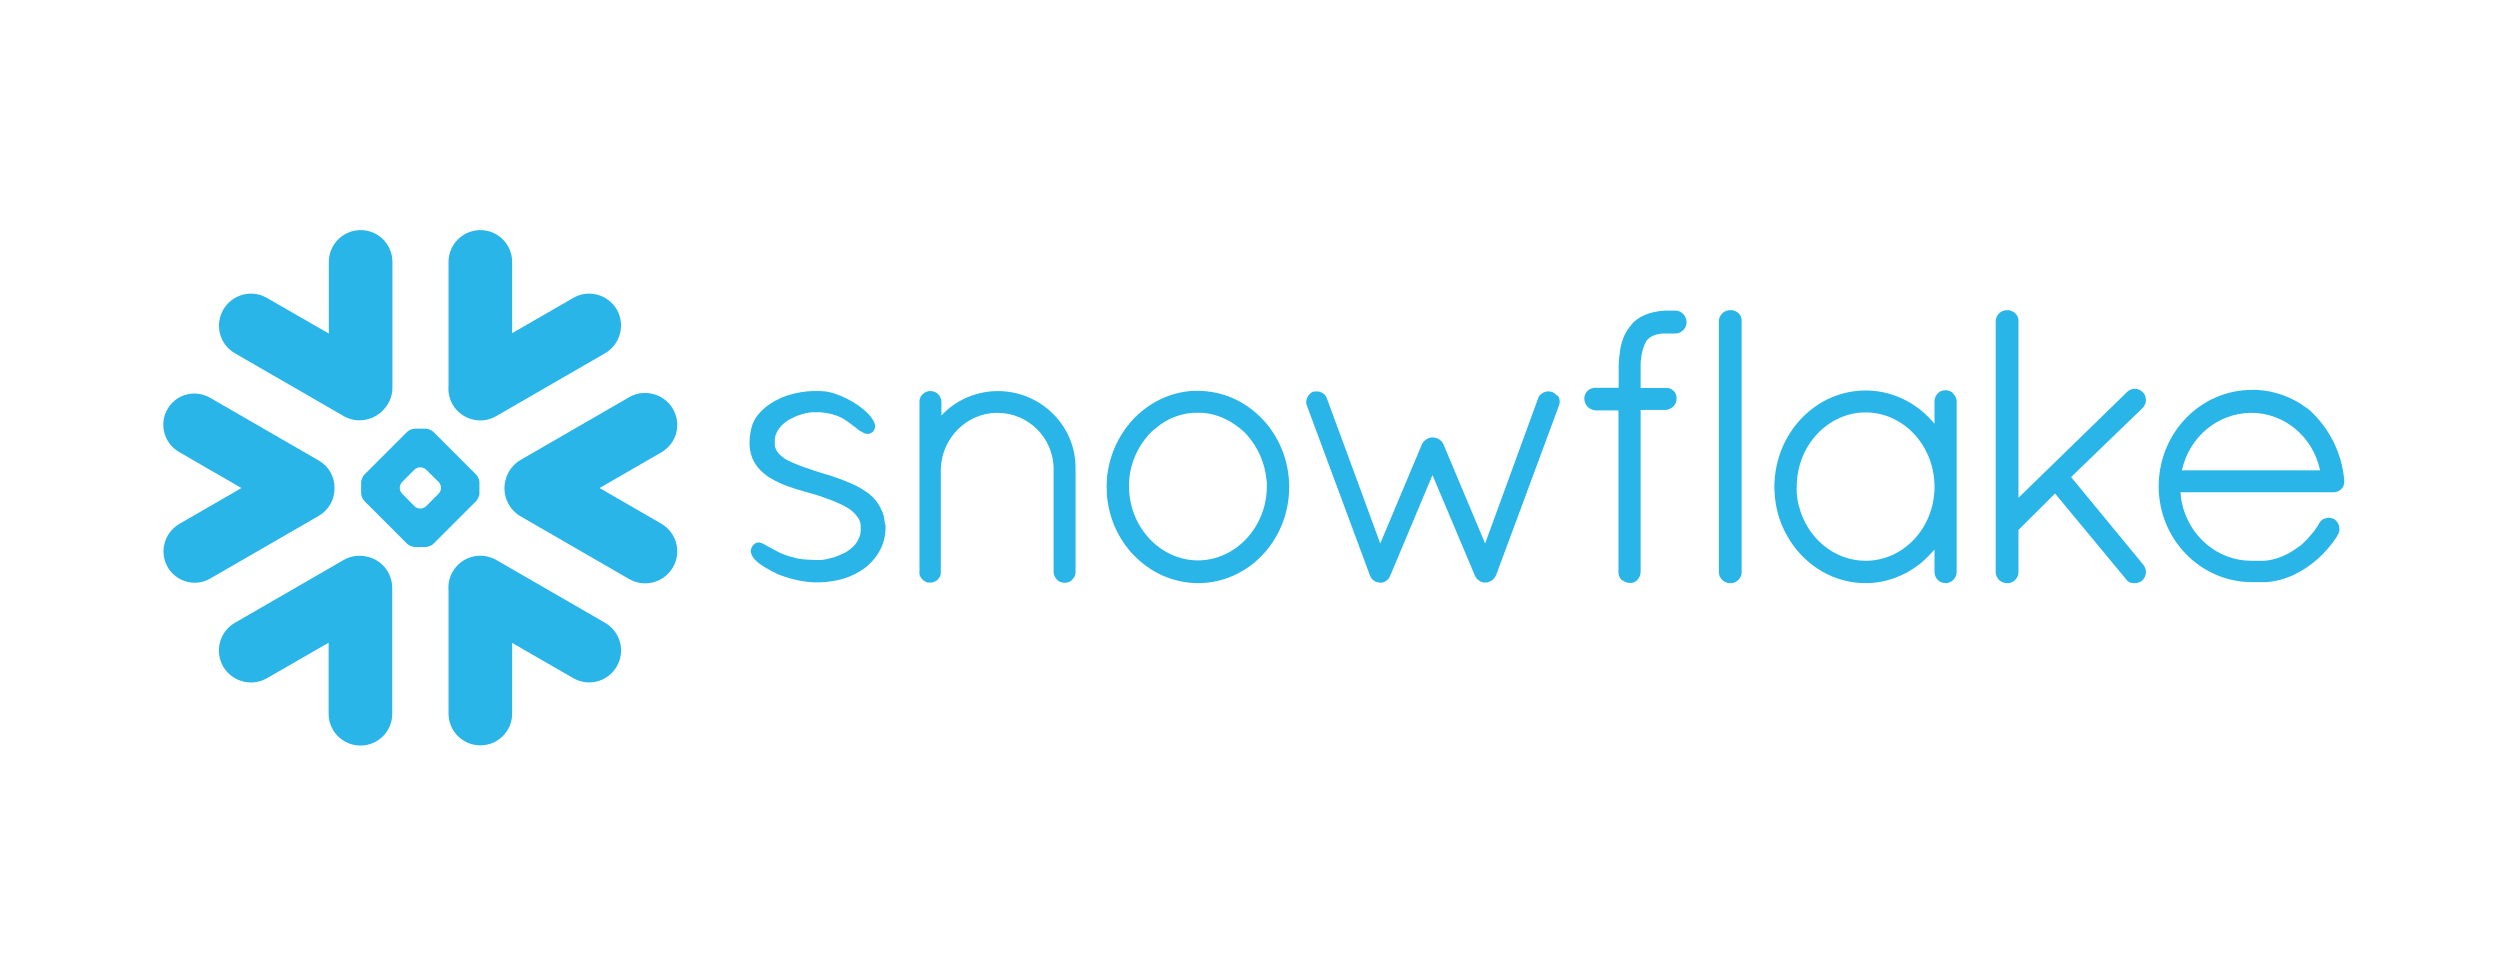 <?xml version="1.0" encoding="utf-8"?>
<!-- Generator: Adobe Illustrator 27.5.0, SVG Export Plug-In . SVG Version: 6.00 Build 0)  -->
<svg version="1.1" id="Layer_1" xmlns="http://www.w3.org/2000/svg" xmlns:xlink="http://www.w3.org/1999/xlink" x="0px" y="0px"
	 viewBox="0 0 123 48" style="enable-background:new 0 0 123 48;" xml:space="preserve">
<style type="text/css">
	.st0{fill:#29B5E8;}
</style>
<g id="Page-1">
	<g id="Group" transform="translate(-0.002, 0.531)">
		<path id="Path" class="st0" d="M29.77,30.11l-5.35-3.09c-0.75-0.43-1.71-0.18-2.15,0.58c-0.17,0.3-0.23,0.62-0.2,0.94v6.04
			c0,0.86,0.7,1.56,1.57,1.56c0.86,0,1.56-0.7,1.56-1.56V31.1l3,1.73c0.75,0.44,1.72,0.18,2.15-0.58
			C30.78,31.51,30.53,30.55,29.77,30.11"/>
		<path id="Path2" class="st0" d="M16.46,23.49c0.01-0.56-0.28-1.08-0.77-1.36l-5.35-3.09c-0.23-0.13-0.5-0.21-0.77-0.21
			c-0.55,0-1.06,0.29-1.33,0.77c-0.42,0.73-0.17,1.67,0.56,2.1l3.08,1.78l-3.08,1.78C8.46,25.47,8.2,25.8,8.1,26.2
			c-0.11,0.4-0.05,0.81,0.15,1.17c0.27,0.47,0.78,0.77,1.33,0.77c0.27,0,0.54-0.07,0.77-0.21l5.35-3.09
			C16.17,24.56,16.47,24.04,16.46,23.49"/>
		<path id="Path3" class="st0" d="M11.56,16.85l5.35,3.09c0.62,0.36,1.39,0.24,1.89-0.24c0.31-0.29,0.51-0.7,0.51-1.15v-6.19
			c0-0.87-0.7-1.57-1.56-1.57c-0.87,0-1.57,0.7-1.57,1.57v3.52l-3.04-1.75c-0.75-0.44-1.71-0.18-2.15,0.57
			C10.55,15.46,10.81,16.42,11.56,16.85"/>
		<path id="Combined-Shape" class="st0" d="M23.59,23.74c0,0.12-0.07,0.28-0.15,0.37l-2.12,2.12c-0.08,0.08-0.25,0.15-0.37,0.15
			h-0.54c-0.12,0-0.28-0.07-0.37-0.15l-2.12-2.12c-0.08-0.09-0.15-0.25-0.15-0.37V23.2c0-0.12,0.07-0.28,0.15-0.37l2.12-2.12
			c0.08-0.08,0.25-0.15,0.37-0.15h0.54c0.12,0,0.28,0.07,0.37,0.15l2.12,2.12c0.08,0.08,0.15,0.25,0.15,0.37V23.74z M21.7,23.48
			v-0.02c0-0.09-0.05-0.21-0.11-0.27l-0.63-0.62c-0.06-0.06-0.18-0.11-0.27-0.11h-0.02c-0.09,0-0.21,0.05-0.27,0.11l-0.62,0.62
			c-0.06,0.06-0.11,0.18-0.11,0.27v0.02c0,0.09,0.05,0.21,0.11,0.27l0.62,0.63c0.06,0.06,0.18,0.11,0.27,0.11h0.02
			c0.09,0,0.21-0.05,0.27-0.11l0.63-0.63C21.65,23.69,21.7,23.57,21.7,23.48z"/>
		<path id="Path4" class="st0" d="M24.42,19.94l5.35-3.09c0.75-0.43,1.01-1.4,0.58-2.15c-0.44-0.75-1.4-1.01-2.15-0.57l-3,1.73v-3.5
			c0-0.87-0.7-1.57-1.56-1.57c-0.87,0-1.57,0.7-1.57,1.57v6.07c-0.03,0.31,0.03,0.64,0.2,0.94C22.71,20.12,23.67,20.38,24.42,19.94"
			/>
		<path id="Path5" class="st0" d="M17.98,26.84c-0.36-0.07-0.74-0.01-1.07,0.18l-5.35,3.09c-0.75,0.43-1.01,1.39-0.58,2.15
			c0.44,0.75,1.4,1.01,2.15,0.58l3.04-1.75v3.5c0,0.86,0.7,1.56,1.57,1.56c0.86,0,1.56-0.7,1.56-1.56v-6.19
			C19.3,27.61,18.73,26.96,17.98,26.84"/>
		<path id="Path6" class="st0" d="M33.11,19.59c-0.43-0.75-1.4-1.01-2.15-0.58l-5.35,3.09c-0.51,0.3-0.79,0.84-0.79,1.39
			c0,0.55,0.28,1.08,0.79,1.38l5.35,3.09c0.75,0.43,1.71,0.18,2.15-0.58c0.44-0.75,0.18-1.71-0.58-2.15l-3.03-1.75l3.03-1.75
			C33.29,21.3,33.55,20.34,33.11,19.59"/>
		<path id="Combined-Shape2" class="st0" d="M115.34,23.12L115.34,23.12v0.06c0,0.29-0.24,0.51-0.54,0.51h-7.52
			c0.01,0.18,0.04,0.35,0.07,0.52c0.35,1.63,1.74,2.84,3.4,2.85c0,0,0.09,0,0.22,0c0.02,0,0.04,0,0.06,0h0.16c0.03,0,0.07,0,0.1,0
			c0.03,0,0.06,0,0.1,0c0,0,0,0,0.01,0c0.55-0.04,1.1-0.26,1.6-0.62c0,0,0,0,0,0c0.03-0.02,0.05-0.04,0.08-0.06
			c0,0,0.01-0.01,0.02-0.01c0.02-0.02,0.04-0.03,0.07-0.05c0.01-0.01,0.02-0.01,0.03-0.02c0.02-0.01,0.04-0.03,0.05-0.05
			c0.01-0.01,0.03-0.02,0.04-0.03c0.01-0.01,0.03-0.03,0.04-0.04c0.01-0.01,0.03-0.03,0.04-0.04c0.01-0.01,0.02-0.02,0.03-0.03
			c0.02-0.02,0.03-0.03,0.05-0.05c0.01-0.01,0.02-0.02,0.03-0.03c0.02-0.02,0.04-0.04,0.05-0.05c0.01-0.01,0.02-0.02,0.03-0.03
			c0.02-0.02,0.04-0.04,0.05-0.06c0.01-0.01,0.02-0.02,0.02-0.03c0.02-0.02,0.04-0.04,0.06-0.06c0.01-0.01,0.02-0.02,0.02-0.03
			c0.02-0.02,0.03-0.04,0.05-0.06c0.01-0.01,0.02-0.02,0.03-0.03c0.02-0.02,0.03-0.04,0.05-0.06s0.03-0.03,0.04-0.05
			s0.02-0.03,0.03-0.05c0.02-0.03,0.04-0.05,0.05-0.08c0.01-0.01,0.01-0.02,0.02-0.02c0.05-0.07,0.09-0.13,0.13-0.21c0,0,0,0,0,0
			c0.01-0.02,0.02-0.03,0.03-0.05c0-0.01,0.01-0.01,0.02-0.02c0.01-0.01,0.02-0.02,0.02-0.03c0.01-0.01,0.01-0.01,0.02-0.02
			c0.01-0.01,0.02-0.01,0.03-0.02c0.01-0.01,0.01-0.01,0.02-0.02c0.01-0.01,0.03-0.02,0.04-0.03c0.01-0.01,0.02-0.01,0.03-0.02
			c0.01,0,0.02-0.01,0.03-0.01c0.01,0,0.02-0.01,0.03-0.01c0.01,0,0.03-0.01,0.04-0.01c0.01,0,0.01,0,0.02-0.01
			c0.04-0.01,0.09-0.02,0.13-0.02c0.05,0,0.1,0.01,0.14,0.02c0,0,0,0,0,0c0.02,0.01,0.04,0.01,0.06,0.02c0,0,0.01,0,0.01,0
			c0.02,0.01,0.04,0.02,0.06,0.03l0.01,0c0.25,0.18,0.33,0.5,0.18,0.76l0,0c-0.02,0.03-0.04,0.06-0.05,0.09
			c0,0.01-0.01,0.01-0.01,0.02c-0.53,0.81-1.26,1.46-2.07,1.85c-0.02,0.01-0.03,0.02-0.05,0.03c0,0-0.01,0-0.01,0
			c-0.37,0.17-0.77,0.29-1.2,0.34c-0.01,0-0.02,0-0.03,0c-0.04,0-0.07,0.01-0.11,0.01c-0.02,0-0.04,0-0.06,0c-0.03,0-0.05,0-0.08,0
			c-0.05,0-0.1,0-0.15,0c-0.01,0-0.2,0-0.32,0c-0.07,0-0.11,0-0.12,0c-2.53-0.02-4.56-2.13-4.56-4.71c0-2.63,2.05-4.75,4.6-4.75
			c0.08,0,0.15,0,0.23,0c0.89,0.05,1.71,0.35,2.39,0.85c0,0,0,0,0.01,0c0.04,0.03,0.08,0.06,0.11,0.08
			c0.02,0.02,0.04,0.03,0.06,0.05c0.02,0.01,0.04,0.03,0.05,0.04C114.58,20.53,115.23,21.73,115.34,23.12L115.34,23.12z
			 M107.35,22.61h6.8c-0.34-1.64-1.75-2.83-3.38-2.83C109.12,19.79,107.72,20.95,107.35,22.61z"/>
		<path id="Combined-Shape3" class="st0" d="M96.12,18.86c0.08,0.08,0.14,0.2,0.15,0.33c0,0.02,0,0.04,0,0.05v8.37
			c0,0.3-0.25,0.55-0.55,0.55s-0.54-0.25-0.54-0.55V26.5c-0.21,0.25-0.44,0.48-0.68,0.68c-0.01,0.01-0.01,0.01-0.02,0.02
			c-0.02,0.02-0.05,0.04-0.07,0.05c-0.75,0.58-1.67,0.91-2.62,0.91c-1.54,0-2.89-0.82-3.7-2.06c-0.01-0.01-0.02-0.02-0.02-0.03
			c-0.02-0.04-0.05-0.08-0.07-0.12c-0.02-0.03-0.03-0.05-0.05-0.08s-0.03-0.05-0.04-0.08c-0.02-0.04-0.05-0.08-0.07-0.12
			c-0.01-0.01-0.01-0.03-0.02-0.04c-0.3-0.59-0.48-1.26-0.51-1.97c0-0.08-0.01-0.16-0.01-0.24c0-0.08,0-0.16,0.01-0.24
			c0.03-0.71,0.22-1.38,0.51-1.97c0.01-0.01,0.01-0.03,0.02-0.04c0.02-0.04,0.04-0.08,0.07-0.12c0.01-0.03,0.03-0.05,0.04-0.08
			c0.01-0.03,0.03-0.05,0.05-0.08c0.02-0.04,0.05-0.08,0.07-0.12c0.01-0.01,0.02-0.02,0.02-0.03c0.81-1.24,2.16-2.06,3.7-2.06
			c1.04,0,2.02,0.38,2.8,1.04c0.21,0.18,0.41,0.38,0.59,0.6v-1.1c0-0.02,0-0.04,0-0.05c0.01-0.13,0.07-0.25,0.15-0.33c0,0,0,0,0,0
			c0.01-0.01,0.02-0.02,0.03-0.03c0,0,0.01-0.01,0.01-0.01c0.01-0.01,0.02-0.01,0.02-0.02c0.01,0,0.01-0.01,0.02-0.02
			c0,0,0.01,0,0.01-0.01c0.01,0,0.02-0.01,0.03-0.02c0,0,0,0,0.01,0c0.01-0.01,0.03-0.01,0.04-0.02c0,0,0,0,0,0
			c0.03-0.01,0.07-0.02,0.1-0.03c0,0,0.01,0,0.01,0c0.01,0,0.03,0,0.05-0.01c0.02,0,0.04,0,0.05,0c0.02,0,0.04,0,0.06,0
			c0.02,0,0.03,0,0.05,0.01c0,0,0,0,0.01,0c0.03,0.01,0.07,0.02,0.1,0.03h0c0.01,0.01,0.03,0.01,0.04,0.02c0,0,0.01,0,0.01,0
			c0.01,0.01,0.02,0.01,0.03,0.02c0,0,0.01,0.01,0.02,0.01c0.01,0,0.01,0.01,0.02,0.02c0.01,0,0.01,0.01,0.02,0.02
			c0,0,0.01,0.01,0.01,0.01C96.1,18.84,96.11,18.84,96.12,18.86C96.12,18.86,96.12,18.86,96.12,18.86z M91.79,27.06
			c1.87,0,3.39-1.63,3.39-3.64c0-2.02-1.52-3.66-3.39-3.66c-1.86,0-3.39,1.64-3.39,3.66c0,0.06,0,0.13,0,0.19c0,0.03,0,0.05,0,0.08
			c0,0.04,0,0.07,0.01,0.11c0,0.03,0.01,0.06,0.01,0.08c0,0.03,0.01,0.07,0.01,0.1c0,0.03,0.01,0.05,0.01,0.07
			c0.01,0.04,0.01,0.07,0.02,0.11c0,0.02,0.01,0.03,0.01,0.05c0.01,0.04,0.02,0.08,0.03,0.13c0,0.01,0,0.02,0.01,0.03
			C88.9,25.92,90.23,27.06,91.79,27.06z"/>
		<path id="Path7" class="st0" d="M82.43,14.75h-0.15c-0.02,0-0.04,0-0.06,0c-0.02,0-0.04,0-0.06,0c-0.05,0-0.1,0-0.16,0
			c-0.01,0-0.02,0-0.03,0c-0.04,0-0.08,0-0.12,0.01c-0.01,0-0.02,0-0.02,0c-0.04,0-0.08,0.01-0.13,0.01c0,0-0.01,0-0.01,0
			c-0.05,0.01-0.09,0.01-0.13,0.02c0,0,0,0,0,0c-0.28,0.04-0.52,0.12-0.74,0.23c0,0,0,0,0,0c-0.03,0.02-0.07,0.04-0.1,0.05
			c-0.01,0-0.01,0.01-0.02,0.01c-0.03,0.02-0.05,0.03-0.08,0.05c-0.01,0.01-0.02,0.02-0.03,0.02c-0.02,0.01-0.04,0.03-0.07,0.05
			c-0.02,0.01-0.03,0.03-0.05,0.04c-0.01,0.01-0.03,0.02-0.04,0.03c-0.03,0.02-0.05,0.04-0.07,0.07c0,0-0.01,0.01-0.01,0.01
			c-0.03,0.03-0.05,0.06-0.08,0.09c0,0.01-0.01,0.01-0.01,0.02c-0.02,0.03-0.05,0.05-0.07,0.08c-0.01,0.01-0.02,0.02-0.02,0.03
			c-0.02,0.02-0.03,0.04-0.05,0.07c0,0.01-0.01,0.02-0.02,0.02c-0.02,0.03-0.04,0.05-0.05,0.08c0,0,0,0.01-0.01,0.01
			c-0.15,0.24-0.25,0.53-0.32,0.88c0,0,0,0.01,0,0.02c-0.01,0.04-0.02,0.09-0.02,0.13c0,0.01,0,0.03,0,0.04
			c-0.01,0.04-0.01,0.08-0.02,0.12c0,0.02,0,0.05-0.01,0.07c0,0.03-0.01,0.06-0.01,0.1c0,0.03,0,0.07-0.01,0.1c0,0.02,0,0.05,0,0.07
			c0,0.05,0,0.1-0.01,0.15c0,0.01,0,0.02,0,0.03c0,0.06,0,0.13,0,0.19v0.9h-1.13c-0.07,0-0.14,0.01-0.21,0.03
			c-0.21,0.08-0.35,0.27-0.35,0.49c0,0.21,0.1,0.39,0.27,0.5c0.08,0.05,0.18,0.08,0.28,0.09h0v0h1.13v7.95c0,0.01,0,0.02,0,0.03
			c0,0.01,0,0.01,0,0.02c0.01,0.13,0.06,0.24,0.14,0.33l0,0c0.01,0.01,0.03,0.02,0.04,0.03c0,0,0,0,0.01,0
			c0.01,0.01,0.02,0.02,0.03,0.02c0,0,0.01,0.01,0.02,0.01c0,0,0.01,0.01,0.02,0.01c0.09,0.06,0.19,0.09,0.31,0.09
			c0.02,0,0.04,0,0.05,0c0.11-0.01,0.21-0.05,0.28-0.12l0,0c0.01-0.01,0.02-0.02,0.03-0.03c0,0,0.01,0,0.01-0.01
			c0.01-0.01,0.02-0.02,0.02-0.03c0.09-0.1,0.13-0.23,0.13-0.37v-7.95h1.22v0h0c0.32-0.02,0.56-0.27,0.55-0.58c0,0,0,0,0,0
			c0-0.01,0-0.02,0-0.03c0,0,0-0.01,0-0.01c-0.01-0.12-0.06-0.23-0.14-0.31c0,0,0,0,0,0c0,0,0,0,0,0c-0.01-0.01-0.02-0.02-0.03-0.03
			c0,0-0.01-0.01-0.01-0.01c-0.01-0.01-0.02-0.01-0.03-0.02c-0.01,0-0.02-0.01-0.02-0.02c0,0-0.01-0.01-0.02-0.01
			c-0.01-0.01-0.02-0.01-0.03-0.02c0,0-0.01,0-0.01,0c-0.01-0.01-0.03-0.01-0.04-0.02c0,0,0,0-0.01,0c-0.01,0-0.03-0.01-0.04-0.01
			c0,0-0.01,0-0.01,0c-0.01,0-0.03-0.01-0.04-0.01c-0.01,0-0.01,0-0.02,0c-0.01,0-0.02,0-0.03,0c-0.01,0-0.02,0-0.03,0
			c-0.01,0-0.01,0-0.02,0c-0.01,0-0.02,0-0.02,0h-1.22v-0.9c0-0.01,0-0.01,0-0.02c0-0.05,0-0.09,0-0.13c0-0.01,0-0.03,0-0.04
			c0-0.04,0-0.08,0-0.11c0-0.01,0-0.02,0-0.02c0-0.04,0.01-0.09,0.01-0.13c0.04-0.44,0.14-0.72,0.24-0.9c0,0,0-0.01,0-0.01
			c0.01-0.01,0.02-0.02,0.02-0.03c0-0.01,0.01-0.02,0.02-0.03c0,0,0.01-0.01,0.01-0.02c0.01-0.02,0.02-0.03,0.04-0.04
			c0.14-0.16,0.37-0.26,0.69-0.3c0,0,0.01,0,0.01,0c0.02,0,0.04,0,0.06,0c0.01,0,0.02,0,0.03,0c0.02,0,0.03,0,0.05,0
			c0.01,0,0.03,0,0.04,0c0.02,0,0.03,0,0.05,0s0.03,0,0.05,0c0.02,0,0.03,0,0.05,0c0.02,0,0.05,0,0.07,0h0c0.02,0,0.03,0,0.05,0
			c0.02,0,0.04,0,0.06,0h0.15c0.31,0,0.56-0.25,0.56-0.56S82.73,14.75,82.43,14.75"/>
		<path id="Path8" class="st0" d="M85.36,14.77C85.36,14.77,85.36,14.77,85.36,14.77c-0.02-0.01-0.03-0.01-0.04-0.01
			c0,0-0.01,0-0.02-0.01c-0.01,0-0.02,0-0.03-0.01c-0.01,0-0.02-0.01-0.03-0.01c-0.01,0-0.02,0-0.03,0c-0.01,0-0.02,0-0.03,0
			c-0.02,0-0.04,0-0.06,0c-0.3,0-0.55,0.25-0.55,0.54v12.34c0,0.3,0.25,0.55,0.55,0.55c0.02,0,0.04,0,0.06,0c0,0,0.01,0,0.01,0
			c0.02,0,0.03,0,0.05-0.01c0,0,0.01,0,0.01,0c0.01,0,0.03-0.01,0.04-0.01c0,0,0,0,0.01,0c0.21-0.07,0.36-0.24,0.39-0.46
			c0-0.02,0-0.04,0-0.06V15.27c0-0.02,0-0.04,0-0.05C85.68,15.01,85.55,14.84,85.36,14.77"/>
		<path id="Path9" class="st0" d="M43.54,25.25c0-0.03,0-0.06-0.01-0.09c0-0.02,0-0.04-0.01-0.06c0-0.03-0.01-0.05-0.01-0.07
			c0-0.02-0.01-0.05-0.01-0.07c0-0.02-0.01-0.04-0.01-0.06c-0.01-0.03-0.01-0.05-0.02-0.08c0-0.01-0.01-0.03-0.01-0.04
			c-0.01-0.03-0.02-0.06-0.03-0.08c0-0.01-0.01-0.02-0.01-0.03c-0.01-0.03-0.02-0.06-0.04-0.09c0,0,0-0.01-0.01-0.02
			c-0.02-0.03-0.03-0.07-0.05-0.1c0,0,0,0,0-0.01c-0.13-0.26-0.31-0.48-0.54-0.67c0,0,0,0,0,0c-0.03-0.03-0.06-0.05-0.1-0.08
			c0,0,0,0,0,0c0,0,0,0-0.01,0c-0.02-0.01-0.04-0.03-0.06-0.04c-0.28-0.2-0.59-0.36-1.04-0.53c-0.01,0-0.01,0-0.02-0.01
			c-0.01,0-0.02-0.01-0.02-0.01c-0.26-0.1-0.52-0.19-0.79-0.28c0,0,0,0,0,0c0,0,0,0,0,0c0,0-0.01,0-0.02,0
			c-0.03-0.01-0.05-0.02-0.09-0.03c-0.02,0-0.03-0.01-0.05-0.01c-0.09-0.03-0.18-0.06-0.28-0.09c-0.07-0.02-0.14-0.05-0.22-0.07
			c-0.02-0.01-0.08-0.03-0.12-0.04c0,0,0,0,0,0c-0.03-0.01-0.05-0.02-0.08-0.03c-0.23-0.07-0.41-0.14-0.57-0.2
			c-0.26-0.1-0.5-0.2-0.69-0.32c0,0-0.01,0-0.01-0.01c-0.26-0.17-0.45-0.38-0.49-0.65l0,0c0-0.02,0-0.04,0-0.06c0,0,0-0.01,0-0.01
			c0-0.02,0-0.04,0-0.07c0-0.03,0-0.06,0-0.09c0-0.01,0-0.02,0-0.02c0-0.03,0-0.05,0.01-0.07c0-0.01,0-0.01,0-0.02
			c0-0.03,0.01-0.05,0.01-0.07c0,0,0-0.01,0-0.01c0.01-0.03,0.01-0.05,0.02-0.08c0,0,0,0,0,0c0.12-0.35,0.4-0.62,0.73-0.8
			c0.02-0.01,0.05-0.02,0.07-0.03c0.02-0.01,0.04-0.02,0.06-0.03c0.03-0.02,0.07-0.03,0.1-0.05c0.02-0.01,0.04-0.02,0.06-0.03
			c0.04-0.01,0.07-0.03,0.11-0.04c0.02-0.01,0.04-0.01,0.06-0.02c0.04-0.01,0.07-0.02,0.11-0.03c0.02-0.01,0.04-0.01,0.07-0.02
			c0.03-0.01,0.07-0.02,0.1-0.03c0.02,0,0.05-0.01,0.07-0.01c0.04-0.01,0.07-0.01,0.1-0.02c0.02,0,0.04,0,0.06-0.01
			c0.04,0,0.08-0.01,0.12-0.01c0.01,0,0.02,0,0.03,0c0.05,0,0.1,0,0.15,0c0.06,0,0.11,0,0.17,0c0.01,0,0.02,0,0.03,0
			c0.4,0.03,0.73,0.12,1,0.25c0.02,0.01,0.04,0.02,0.06,0.03c0.01,0.01,0.02,0.01,0.03,0.02c0.03,0.01,0.05,0.03,0.08,0.04
			c0,0,0.01,0,0.01,0.01c0.03,0.02,0.05,0.03,0.08,0.05c0,0,0,0,0,0c0.03,0.02,0.06,0.04,0.09,0.06c0,0,0,0,0,0
			c0.03,0.02,0.06,0.04,0.08,0.06c0.01,0.01,0.02,0.02,0.03,0.02c0.06,0.05,0.16,0.13,0.26,0.2c0.01,0.01,0.02,0.01,0.03,0.02
			c0.07,0.06,0.13,0.11,0.19,0.15c0.01,0.01,0.02,0.02,0.03,0.02c0,0,0,0,0.01,0c0.01,0,0.01,0.01,0.02,0.01
			c0.02,0.01,0.03,0.02,0.05,0.03c0.01,0,0.01,0.01,0.02,0.01c0.02,0.01,0.03,0.02,0.05,0.03c0.01,0,0.01,0,0.02,0.01
			c0.02,0.01,0.03,0.02,0.05,0.02c0,0,0.01,0,0.01,0c0.02,0.01,0.04,0.01,0.06,0.02c0,0,0,0,0,0c0.05,0.01,0.09,0.01,0.13,0
			c0,0,0.01,0,0.01,0c0.01,0,0.03-0.01,0.04-0.01c0,0,0.01,0,0.01-0.01c0,0,0.01,0,0.01,0c0.02-0.01,0.04-0.02,0.05-0.03
			c0,0,0.01,0,0.01,0c0.02-0.01,0.04-0.03,0.06-0.04c0,0,0,0,0,0c0.02-0.01,0.03-0.03,0.04-0.05c0.01-0.01,0.02-0.03,0.03-0.04
			c0,0,0,0,0-0.01c0.1-0.16,0.04-0.37-0.13-0.6c0,0,0-0.01-0.01-0.01c-0.01-0.01-0.01-0.02-0.02-0.03c-0.39-0.5-1.27-1.05-2.09-1.23
			c0,0-0.01,0-0.01,0c-0.03-0.01-0.07-0.01-0.1-0.02c-0.01,0-0.02,0-0.03,0c-0.03,0-0.06-0.01-0.09-0.01c-0.01,0-0.02,0-0.03,0
			c-0.03,0-0.06,0-0.08-0.01c-0.01,0-0.02,0-0.03,0c-0.04,0-0.08,0-0.11,0c-0.06,0-0.12,0-0.18,0c-0.03,0-0.06,0-0.1,0
			c-0.02,0-0.05,0-0.07,0c-0.05,0-0.09,0.01-0.13,0.01c-0.01,0-0.03,0-0.04,0c-0.05,0-0.1,0.01-0.15,0.02c-0.01,0-0.01,0-0.02,0
			c-0.05,0.01-0.1,0.01-0.15,0.02c0,0-0.01,0-0.01,0c-0.05,0.01-0.1,0.02-0.15,0.03c0,0,0,0-0.01,0c-0.1,0.02-0.2,0.04-0.3,0.07
			c0,0,0,0,0,0c-0.05,0.01-0.1,0.03-0.14,0.04c-0.05,0.01-0.09,0.03-0.13,0.04c0,0-0.01,0-0.01,0c-0.04,0.02-0.08,0.03-0.12,0.05
			c0,0-0.01,0-0.01,0c-0.04,0.02-0.08,0.03-0.12,0.05c0,0-0.01,0-0.02,0.01c-0.03,0.01-0.07,0.03-0.1,0.05
			c-0.01,0-0.02,0.01-0.02,0.01c-0.03,0.02-0.07,0.03-0.1,0.05c-0.01,0-0.02,0.01-0.03,0.01c-0.03,0.02-0.06,0.03-0.09,0.05
			c-0.01,0-0.02,0.01-0.03,0.02c-0.04,0.02-0.08,0.05-0.11,0.07c-0.04,0.03-0.09,0.06-0.13,0.09c0,0-0.01,0-0.01,0
			c-0.19,0.14-0.36,0.3-0.5,0.47c0,0.01-0.01,0.01-0.02,0.02c-0.02,0.03-0.03,0.05-0.05,0.07c-0.01,0.02-0.02,0.04-0.03,0.05
			c-0.01,0.01-0.02,0.03-0.03,0.04c-0.02,0.03-0.03,0.06-0.05,0.09c0,0,0,0.01-0.01,0.01c-0.12,0.24-0.19,0.52-0.22,0.86
			c0,0,0,0.01,0,0.01c0,0.06-0.01,0.12-0.01,0.18c0,0.05,0,0.1,0,0.14c0,0.01,0,0.01,0,0.02c0.03,0.65,0.32,1.14,0.86,1.52
			c0,0,0.01,0.01,0.01,0.01c0.02,0.02,0.05,0.03,0.07,0.05c0.02,0.01,0.03,0.02,0.05,0.03c0,0,0.01,0.01,0.02,0.01
			c0.53,0.33,1.18,0.53,1.72,0.68c0.26,0.08,0.5,0.14,0.57,0.16c0.02,0,0.03,0.01,0.05,0.02c0.32,0.11,0.57,0.19,0.78,0.28
			c0.02,0,0.03,0.01,0.05,0.02c0,0,0.01,0,0.02,0.01c0.12,0.05,0.23,0.1,0.34,0.15c0.09,0.05,0.18,0.09,0.26,0.14
			c0.22,0.13,0.38,0.28,0.49,0.44c0,0,0.01,0.01,0.01,0.01c0.01,0.01,0.02,0.03,0.03,0.04c0.01,0.01,0.01,0.02,0.02,0.03
			c0.01,0.01,0.01,0.02,0.02,0.03c0.01,0.01,0.01,0.03,0.02,0.04c0,0.01,0.01,0.02,0.01,0.03c0,0.01,0.01,0.03,0.02,0.04
			c0,0.01,0.01,0.02,0.01,0.03c0,0.02,0.01,0.03,0.01,0.05c0,0.01,0,0.01,0.01,0.02c0,0.02,0.01,0.03,0.01,0.05
			c0,0.01,0,0.02,0,0.02c0,0.02,0,0.04,0.01,0.05c0,0.01,0,0.01,0,0.02c0,0.03,0,0.05,0,0.08c0,0.04,0,0.08,0,0.12
			c0,0.01,0,0.02,0,0.03c0,0.03-0.01,0.06-0.01,0.09c0,0.01,0,0.02,0,0.03c-0.01,0.08-0.04,0.15-0.07,0.23c0,0,0,0,0,0.01
			c-0.02,0.03-0.03,0.07-0.05,0.1c0,0,0,0.01,0,0.01c-0.04,0.07-0.08,0.14-0.14,0.21c-0.03,0.03-0.06,0.07-0.09,0.1c0,0,0,0,0,0
			c-0.06,0.06-0.13,0.12-0.2,0.17c0,0,0,0,0,0c-0.03,0.02-0.07,0.05-0.1,0.07c0,0-0.01,0.01-0.01,0.01
			c-0.06,0.04-0.12,0.07-0.19,0.1c-0.02,0.01-0.05,0.02-0.07,0.03c-0.03,0.01-0.05,0.03-0.08,0.04c-0.02,0.01-0.04,0.02-0.07,0.03
			c-0.06,0.02-0.12,0.05-0.18,0.07c-0.01,0-0.02,0-0.03,0.01c-0.04,0.01-0.07,0.02-0.11,0.03c-0.01,0-0.02,0.01-0.03,0.01
			c-0.12,0.03-0.24,0.06-0.35,0.08c0,0,0,0-0.01,0c-0.06,0.01-0.11,0.02-0.16,0.02c-0.02,0-0.04,0-0.06,0c-0.02,0-0.04,0-0.06,0
			c-0.04,0-0.09,0-0.13,0c-0.08,0-0.17,0-0.25-0.01c-0.03,0-0.06,0-0.1,0c-0.04,0-0.09-0.01-0.13-0.01c-0.04,0-0.08-0.01-0.12-0.01
			c-0.03,0-0.07-0.01-0.1-0.01c-0.07-0.01-0.14-0.02-0.2-0.03c-0.03-0.01-0.06-0.01-0.09-0.02c-0.03-0.01-0.07-0.02-0.1-0.03
			c-0.04-0.01-0.08-0.02-0.11-0.03c-0.03-0.01-0.05-0.01-0.08-0.02c-0.06-0.02-0.12-0.04-0.18-0.06c-0.01,0-0.03-0.01-0.04-0.01
			c-0.13-0.05-0.26-0.1-0.39-0.17c0,0-0.01-0.01-0.02-0.01c-0.08-0.04-0.22-0.12-0.35-0.19c-0.01-0.01-0.03-0.01-0.04-0.02
			c-0.09-0.05-0.17-0.1-0.25-0.14c-0.01,0-0.01-0.01-0.02-0.01c0,0-0.01,0-0.01,0c-0.02-0.01-0.04-0.02-0.05-0.03
			c-0.01,0-0.01,0-0.02-0.01c-0.05-0.02-0.09-0.03-0.13-0.04c-0.01,0-0.03,0-0.04,0c0,0-0.01,0-0.01,0c-0.09,0-0.16,0.03-0.23,0.1
			c-0.02,0.01-0.03,0.03-0.04,0.04c0,0-0.01,0.01-0.01,0.01c-0.01,0.01-0.02,0.02-0.02,0.03c0,0.01-0.01,0.01-0.01,0.02
			c-0.01,0.01-0.01,0.02-0.02,0.03c0,0.01-0.01,0.01-0.01,0.02c0,0.01-0.01,0.02-0.01,0.03c0,0.01,0,0.01-0.01,0.02
			c0,0.01-0.01,0.02-0.01,0.03c0,0.01,0,0.01,0,0.02c0,0.01,0,0.02-0.01,0.03c0,0,0,0.01,0,0.01c0,0.02,0,0.03,0,0.04
			c0,0,0,0,0,0.01c0,0.02,0,0.03,0.01,0.05c0,0,0,0.01,0,0.01c0,0.01,0.01,0.03,0.01,0.04c0,0.01,0,0.01,0.01,0.02
			c0,0.01,0.01,0.03,0.01,0.04c0,0.01,0,0.01,0.01,0.02c0.03,0.07,0.08,0.14,0.14,0.21c0.07,0.07,0.15,0.15,0.25,0.22c0,0,0,0,0,0
			c0.03,0.02,0.05,0.04,0.08,0.06c0.01,0,0.01,0.01,0.02,0.01c0.08,0.05,0.16,0.11,0.26,0.16c0.02,0.01,0.05,0.03,0.07,0.04
			c0.02,0.01,0.05,0.03,0.07,0.04c0.03,0.02,0.06,0.03,0.09,0.05c0.02,0.01,0.04,0.02,0.06,0.03c0.05,0.02,0.09,0.05,0.14,0.07
			c0.01,0,0.01,0.01,0.02,0.01c0.05,0.03,0.1,0.05,0.16,0.07c0.02,0.01,0.04,0.02,0.07,0.03c0,0,0.01,0,0.01,0
			c0.49,0.19,1.09,0.32,1.62,0.34c0.04,0,0.08,0,0.12,0h0c0.02,0,0.03,0,0.05,0c0.04,0,0.08,0,0.12,0c0,0,0.01,0,0.01,0
			c0.86-0.03,1.57-0.25,2.18-0.69c0,0,0,0,0,0c0.67-0.51,1.04-1.22,1.04-2c0-0.05,0-0.1,0-0.15C43.54,25.28,43.54,25.27,43.54,25.25
			"/>
		<path id="Path10" class="st0" d="M49.11,18.71C49.11,18.71,49.11,18.71,49.11,18.71c-1.07,0-2.07,0.43-2.79,1.2v-0.65
			c0-0.3-0.23-0.55-0.53-0.55c-0.02,0-0.04,0-0.06,0c-0.13,0.01-0.24,0.07-0.33,0.15c0,0,0,0,0,0c-0.01,0.01-0.02,0.02-0.02,0.03
			c0,0-0.01,0.01-0.01,0.01c-0.01,0.01-0.01,0.01-0.02,0.02c0,0.01-0.01,0.01-0.02,0.02c0,0,0,0.01-0.01,0.01
			c-0.01,0.01-0.01,0.02-0.02,0.03c0,0,0,0,0,0.01c-0.01,0.01-0.01,0.03-0.02,0.04c-0.01,0.03-0.02,0.07-0.03,0.1c0,0,0,0,0,0
			c0,0.02,0,0.03-0.01,0.05c0,0.02,0,0.04,0,0.06v8.46l-0.01,0.04l0.03,0.02c0,0.01,0,0.03,0.01,0.04c0,0,0,0.01,0,0.01
			c0,0.01,0.01,0.03,0.02,0.04c0.07,0.13,0.2,0.24,0.35,0.28l0.01,0h0.13c0.02,0,0.04,0,0.06,0c0.01,0,0.03-0.01,0.04-0.01
			c0.01,0,0.01,0,0.02,0c0.02,0,0.04-0.01,0.05-0.02c0,0,0,0,0,0c0.1-0.03,0.18-0.09,0.23-0.17c0,0,0,0,0.01-0.01
			c0.04-0.04,0.06-0.08,0.08-0.14c0-0.01,0-0.01,0-0.02c0,0,0,0,0,0c0.01-0.03,0.02-0.05,0.02-0.08l0-0.01v-5.12
			c0.04-1.53,1.28-2.77,2.78-2.77c0,0,0,0,0,0c1.53,0,2.77,1.24,2.77,2.77v5.03c0,0.02,0,0.04,0,0.06c0.01,0.13,0.07,0.25,0.15,0.33
			c0,0,0,0,0,0c0.01,0.01,0.02,0.02,0.03,0.03c0,0,0.01,0.01,0.01,0.01c0.01,0.01,0.01,0.01,0.02,0.02
			c0.01,0.01,0.01,0.01,0.02,0.02c0.01,0,0.01,0,0.02,0.01c0.01,0.01,0.02,0.01,0.03,0.02c0,0,0,0,0.01,0
			c0.01,0.01,0.03,0.01,0.04,0.02h0c0.03,0.01,0.07,0.02,0.1,0.03c0,0,0.01,0,0.01,0c0.02,0,0.03,0,0.05,0.01c0.02,0,0.04,0,0.06,0
			c0.02,0,0.04,0,0.05,0c0.02,0,0.03,0,0.05-0.01c0,0,0.01,0,0.01,0c0.04-0.01,0.07-0.02,0.1-0.03c0.01-0.01,0.03-0.01,0.04-0.02
			c0,0,0,0,0.01,0c0.01-0.01,0.02-0.01,0.03-0.02c0,0,0.01-0.01,0.01-0.01c0.01,0,0.01-0.01,0.02-0.02c0.01,0,0.02-0.01,0.02-0.02
			c0,0,0.01,0,0.01-0.01c0.01-0.01,0.02-0.02,0.03-0.03c0,0,0,0,0,0c0.09-0.08,0.14-0.2,0.15-0.33c0-0.02,0-0.04,0-0.06v-5.03
			C52.96,20.45,51.24,18.72,49.11,18.71"/>
		<path id="Combined-Shape4" class="st0" d="M58.94,18.7c2.47,0,4.49,2.12,4.49,4.73s-2.01,4.73-4.49,4.73c-0.08,0-0.15,0-0.23-0.01
			c-0.01,0-0.02,0-0.03,0c-0.07,0-0.13-0.01-0.2-0.02c0,0,0,0-0.01,0c-0.98-0.11-1.89-0.55-2.62-1.28
			c-0.03-0.03-0.06-0.06-0.09-0.09c0,0,0,0,0,0c-0.02-0.02-0.03-0.03-0.05-0.05c-0.03-0.04-0.07-0.08-0.1-0.11
			c-0.03-0.03-0.05-0.06-0.08-0.1c-0.02-0.03-0.04-0.05-0.06-0.08c-0.04-0.05-0.08-0.1-0.12-0.15c0-0.01-0.01-0.01-0.01-0.02
			c-0.44-0.62-0.73-1.34-0.84-2.1c-0.01-0.07-0.02-0.14-0.03-0.21c0-0.01,0-0.02,0-0.03c-0.01-0.07-0.01-0.13-0.01-0.2
			c0-0.01,0-0.03,0-0.04c0-0.08-0.01-0.16-0.01-0.24c0-0.08,0-0.16,0.01-0.24c0-0.02,0-0.03,0-0.04c0-0.07,0.01-0.13,0.01-0.2
			c0-0.01,0-0.02,0-0.03c0.01-0.07,0.01-0.14,0.03-0.21c0.11-0.76,0.4-1.48,0.84-2.1c0-0.01,0.01-0.01,0.01-0.02
			c0.04-0.05,0.08-0.11,0.12-0.16c0.02-0.02,0.04-0.05,0.06-0.07c0.03-0.03,0.05-0.07,0.08-0.1c0.03-0.04,0.06-0.07,0.1-0.11
			c0.02-0.02,0.03-0.04,0.05-0.06c0,0,0,0,0,0c0.03-0.03,0.05-0.06,0.08-0.08c0.73-0.73,1.64-1.18,2.62-1.29c0,0,0,0,0.01,0
			c0.06-0.01,0.13-0.01,0.2-0.02c0.01,0,0.02,0,0.03,0C58.78,18.7,58.86,18.7,58.94,18.7z M62.31,23.05
			C62.31,23.05,62.31,23.05,62.31,23.05c-0.08-0.82-0.42-1.56-0.92-2.14c-0.02-0.03-0.04-0.05-0.07-0.08
			c-0.01-0.01-0.03-0.03-0.04-0.04c-0.03-0.03-0.05-0.05-0.08-0.08c-0.03-0.03-0.05-0.05-0.08-0.07c-0.02-0.01-0.03-0.03-0.05-0.04
			c-0.04-0.04-0.08-0.07-0.12-0.1c0,0,0,0,0,0c-0.48-0.38-1.05-0.64-1.66-0.71c-0.01,0-0.01,0-0.02,0
			c-0.05-0.01-0.09-0.01-0.14-0.01c-0.01,0-0.02,0-0.03,0c-0.06,0-0.11,0-0.17,0s-0.11,0-0.17,0c-0.01,0-0.02,0-0.03,0
			c-0.05,0-0.09,0-0.14,0.01c0,0-0.01,0-0.02,0c-0.62,0.07-1.19,0.32-1.66,0.71c0,0,0,0,0,0c-0.04,0.03-0.08,0.07-0.12,0.1
			c-0.02,0.01-0.03,0.03-0.05,0.04c-0.03,0.03-0.05,0.05-0.08,0.07c-0.03,0.03-0.05,0.05-0.08,0.08c-0.01,0.01-0.03,0.03-0.04,0.04
			c-0.02,0.02-0.04,0.05-0.06,0.07c-0.5,0.57-0.84,1.31-0.92,2.13c0,0,0,0,0,0c0,0.05-0.01,0.1-0.01,0.16c0,0.01,0,0.02,0,0.03
			c0,0.06,0,0.12,0,0.18c0,2,1.54,3.64,3.39,3.64c1.85,0,3.39-1.64,3.39-3.64c0-0.06,0-0.12,0-0.18c0-0.01,0-0.02,0-0.03
			C62.32,23.16,62.32,23.11,62.31,23.05z"/>
		<path id="Path11" class="st0" d="M76.6,18.93c0,0-0.01-0.01-0.01-0.01c-0.05-0.07-0.13-0.12-0.21-0.16c0,0,0,0,0,0
			c-0.01-0.01-0.02-0.01-0.03-0.01c0,0-0.01,0-0.02,0c-0.07-0.03-0.15-0.03-0.23-0.02h0c-0.16,0.03-0.31,0.12-0.39,0.26c0,0,0,0,0,0
			c-0.01,0.02-0.03,0.05-0.03,0.07l0,0v0l-2.61,7.15l-2.05-4.88c-0.02-0.05-0.05-0.09-0.08-0.13c-0.11-0.13-0.28-0.21-0.46-0.21
			c-0.03,0-0.05,0-0.08,0.01c0,0,0,0-0.01,0c-0.18,0.03-0.35,0.16-0.43,0.33c0,0,0,0,0,0l-2.05,4.88l-0.99-2.7l-1.64-4.45
			c-0.01-0.03-0.02-0.05-0.03-0.07c0,0,0,0,0,0c-0.05-0.09-0.13-0.17-0.23-0.21c0,0,0,0,0,0c-0.05-0.02-0.1-0.04-0.15-0.05
			c0,0-0.01,0-0.01,0c-0.03,0-0.05,0-0.08,0h0c-0.01,0-0.01,0-0.02,0c-0.01,0-0.02,0-0.03,0c-0.01,0-0.02,0-0.02,0
			c-0.01,0-0.02,0-0.03,0c-0.01,0-0.01,0-0.02,0c-0.01,0-0.02,0-0.03,0.01c0,0-0.01,0-0.01,0c-0.01,0-0.02,0.01-0.03,0.01
			c0,0,0,0,0,0c-0.09,0.04-0.17,0.11-0.22,0.19c0,0,0,0.01-0.01,0.01c0,0,0,0.01-0.01,0.01c-0.04,0.07-0.07,0.15-0.08,0.23
			c-0.01,0.08,0,0.17,0.04,0.26l1.89,5.09l1.21,3.26c0,0,0,0,0,0c0.05,0.12,0.12,0.21,0.22,0.25c0,0,0.01,0,0.01,0.01
			c0,0,0,0,0.01,0.01c0,0,0,0,0,0c0,0,0.01,0,0.01,0.01c0,0,0,0,0,0c0.02,0.01,0.04,0.02,0.07,0.02c0,0,0,0,0.01,0
			c0.01,0,0.02,0.01,0.03,0.01c0,0,0.01,0,0.01,0c0.06,0.02,0.09,0.03,0.14,0.03c0.03,0,0.05,0,0.07-0.01
			c0.02,0,0.04-0.01,0.06-0.01c0,0,0.01,0,0.01,0c0.02,0,0.04-0.01,0.05-0.02c0.01,0,0.01,0,0.02-0.01
			c0.01-0.01,0.03-0.01,0.04-0.02c0.01-0.01,0.02-0.01,0.03-0.02c0.01,0,0.01-0.01,0.02-0.02c0.02-0.01,0.03-0.02,0.05-0.04
			c0,0,0,0,0.01-0.01c0.02-0.02,0.03-0.03,0.05-0.05c0,0,0,0,0-0.01c0.01-0.02,0.03-0.04,0.04-0.06c0.01-0.02,0.02-0.05,0.03-0.07
			l0-0.01l0.01-0.01l0.01-0.02l2.06-4.91l2.08,4.93c0.02,0.05,0.04,0.1,0.08,0.14c0,0.01,0.01,0.01,0.01,0.02
			c0.01,0.01,0.02,0.03,0.04,0.04c0.01,0,0.01,0.01,0.02,0.02c0.01,0.01,0.03,0.02,0.04,0.03c0.01,0,0.01,0.01,0.02,0.01
			c0.02,0.01,0.03,0.02,0.05,0.03c0,0,0.01,0,0.01,0.01c0.02,0.01,0.03,0.02,0.05,0.03c0,0,0.01,0,0.02,0
			c0.02,0.01,0.03,0.01,0.05,0.02c0.02,0,0.05,0.01,0.07,0.01h0.07c0.03,0,0.05,0,0.08-0.01c0.01,0,0.01,0,0.02,0
			c0.02,0,0.04-0.01,0.06-0.02c0.01,0,0.01,0,0.02-0.01c0.02-0.01,0.05-0.02,0.07-0.03c0,0,0,0,0.01,0
			c0.03-0.02,0.05-0.03,0.07-0.05c0.09-0.07,0.16-0.16,0.2-0.27v0l1.28-3.45l1.8-4.86c0.07-0.17,0.04-0.36-0.05-0.5
			C76.62,18.95,76.61,18.94,76.6,18.93"/>
		<path id="Path12" class="st0" d="M105.57,19.08c0-0.01,0-0.02,0-0.03c0-0.01,0-0.01,0-0.02c0-0.01,0-0.02-0.01-0.03
			c0-0.01,0-0.01-0.01-0.02c0-0.01-0.01-0.03-0.01-0.04c0,0,0-0.01,0-0.01c-0.01-0.02-0.01-0.03-0.02-0.04c0,0,0,0,0,0
			c-0.03-0.05-0.06-0.09-0.1-0.13c0,0,0,0,0,0c0,0,0,0,0,0c-0.19-0.19-0.47-0.22-0.68-0.07c-0.01,0-0.01,0.01-0.02,0.01
			c-0.01,0.01-0.02,0.01-0.03,0.02c-0.01,0.01-0.03,0.03-0.04,0.04c0,0,0,0,0,0l-5.34,5.2v-8.7c0-0.02,0-0.04,0-0.05
			c-0.02-0.2-0.15-0.37-0.34-0.44c0,0,0,0,0,0c-0.01,0-0.02-0.01-0.03-0.01c0,0-0.01,0-0.02-0.01c-0.01,0-0.02,0-0.03-0.01
			c-0.01,0-0.02,0-0.03-0.01s-0.02,0-0.03,0c-0.01,0-0.02,0-0.03,0c-0.02,0-0.04,0-0.06,0c-0.3,0-0.55,0.25-0.55,0.54v12.34
			c0,0.3,0.25,0.55,0.55,0.55c0.02,0,0.04,0,0.06,0c0,0,0,0,0.01,0c0.02,0,0.03,0,0.05-0.01c0,0,0.01,0,0.01,0
			c0.01,0,0.03-0.01,0.04-0.01c0,0,0,0,0.01,0c0.21-0.07,0.36-0.25,0.39-0.46c0-0.02,0-0.04,0-0.06v-2.08l1.8-1.79l3.49,4.21
			c0.02,0.04,0.05,0.07,0.08,0.09c0.01,0.01,0.01,0.01,0.02,0.02c0.01,0.01,0.02,0.01,0.03,0.02c0.01,0.01,0.02,0.01,0.03,0.02
			c0,0,0.01,0.01,0.02,0.01c0.02,0.01,0.03,0.01,0.05,0.02c0,0,0.01,0,0.01,0c0.02,0,0.03,0.01,0.05,0.01c0,0,0.01,0,0.01,0
			c0.02,0,0.03,0.01,0.05,0.01c0,0,0.01,0,0.01,0c0.02,0,0.05,0,0.07,0c0.04,0,0.07,0,0.1-0.01c0,0,0,0,0,0
			c0.06-0.01,0.12-0.03,0.18-0.06c0,0,0,0,0,0c0.03-0.01,0.05-0.03,0.08-0.05l0.01-0.01c0.21-0.21,0.24-0.49,0.09-0.72
			c-0.01-0.02-0.03-0.04-0.04-0.06l-3.55-4.31l3.52-3.4c0.09-0.1,0.15-0.21,0.16-0.34c0,0,0,0,0-0.01c0-0.01,0-0.03,0-0.04
			c0-0.01,0-0.01,0-0.02c0,0,0-0.01,0-0.01c0-0.01,0-0.02,0-0.03C105.57,19.1,105.57,19.09,105.57,19.08"/>
	</g>
</g>
</svg>

